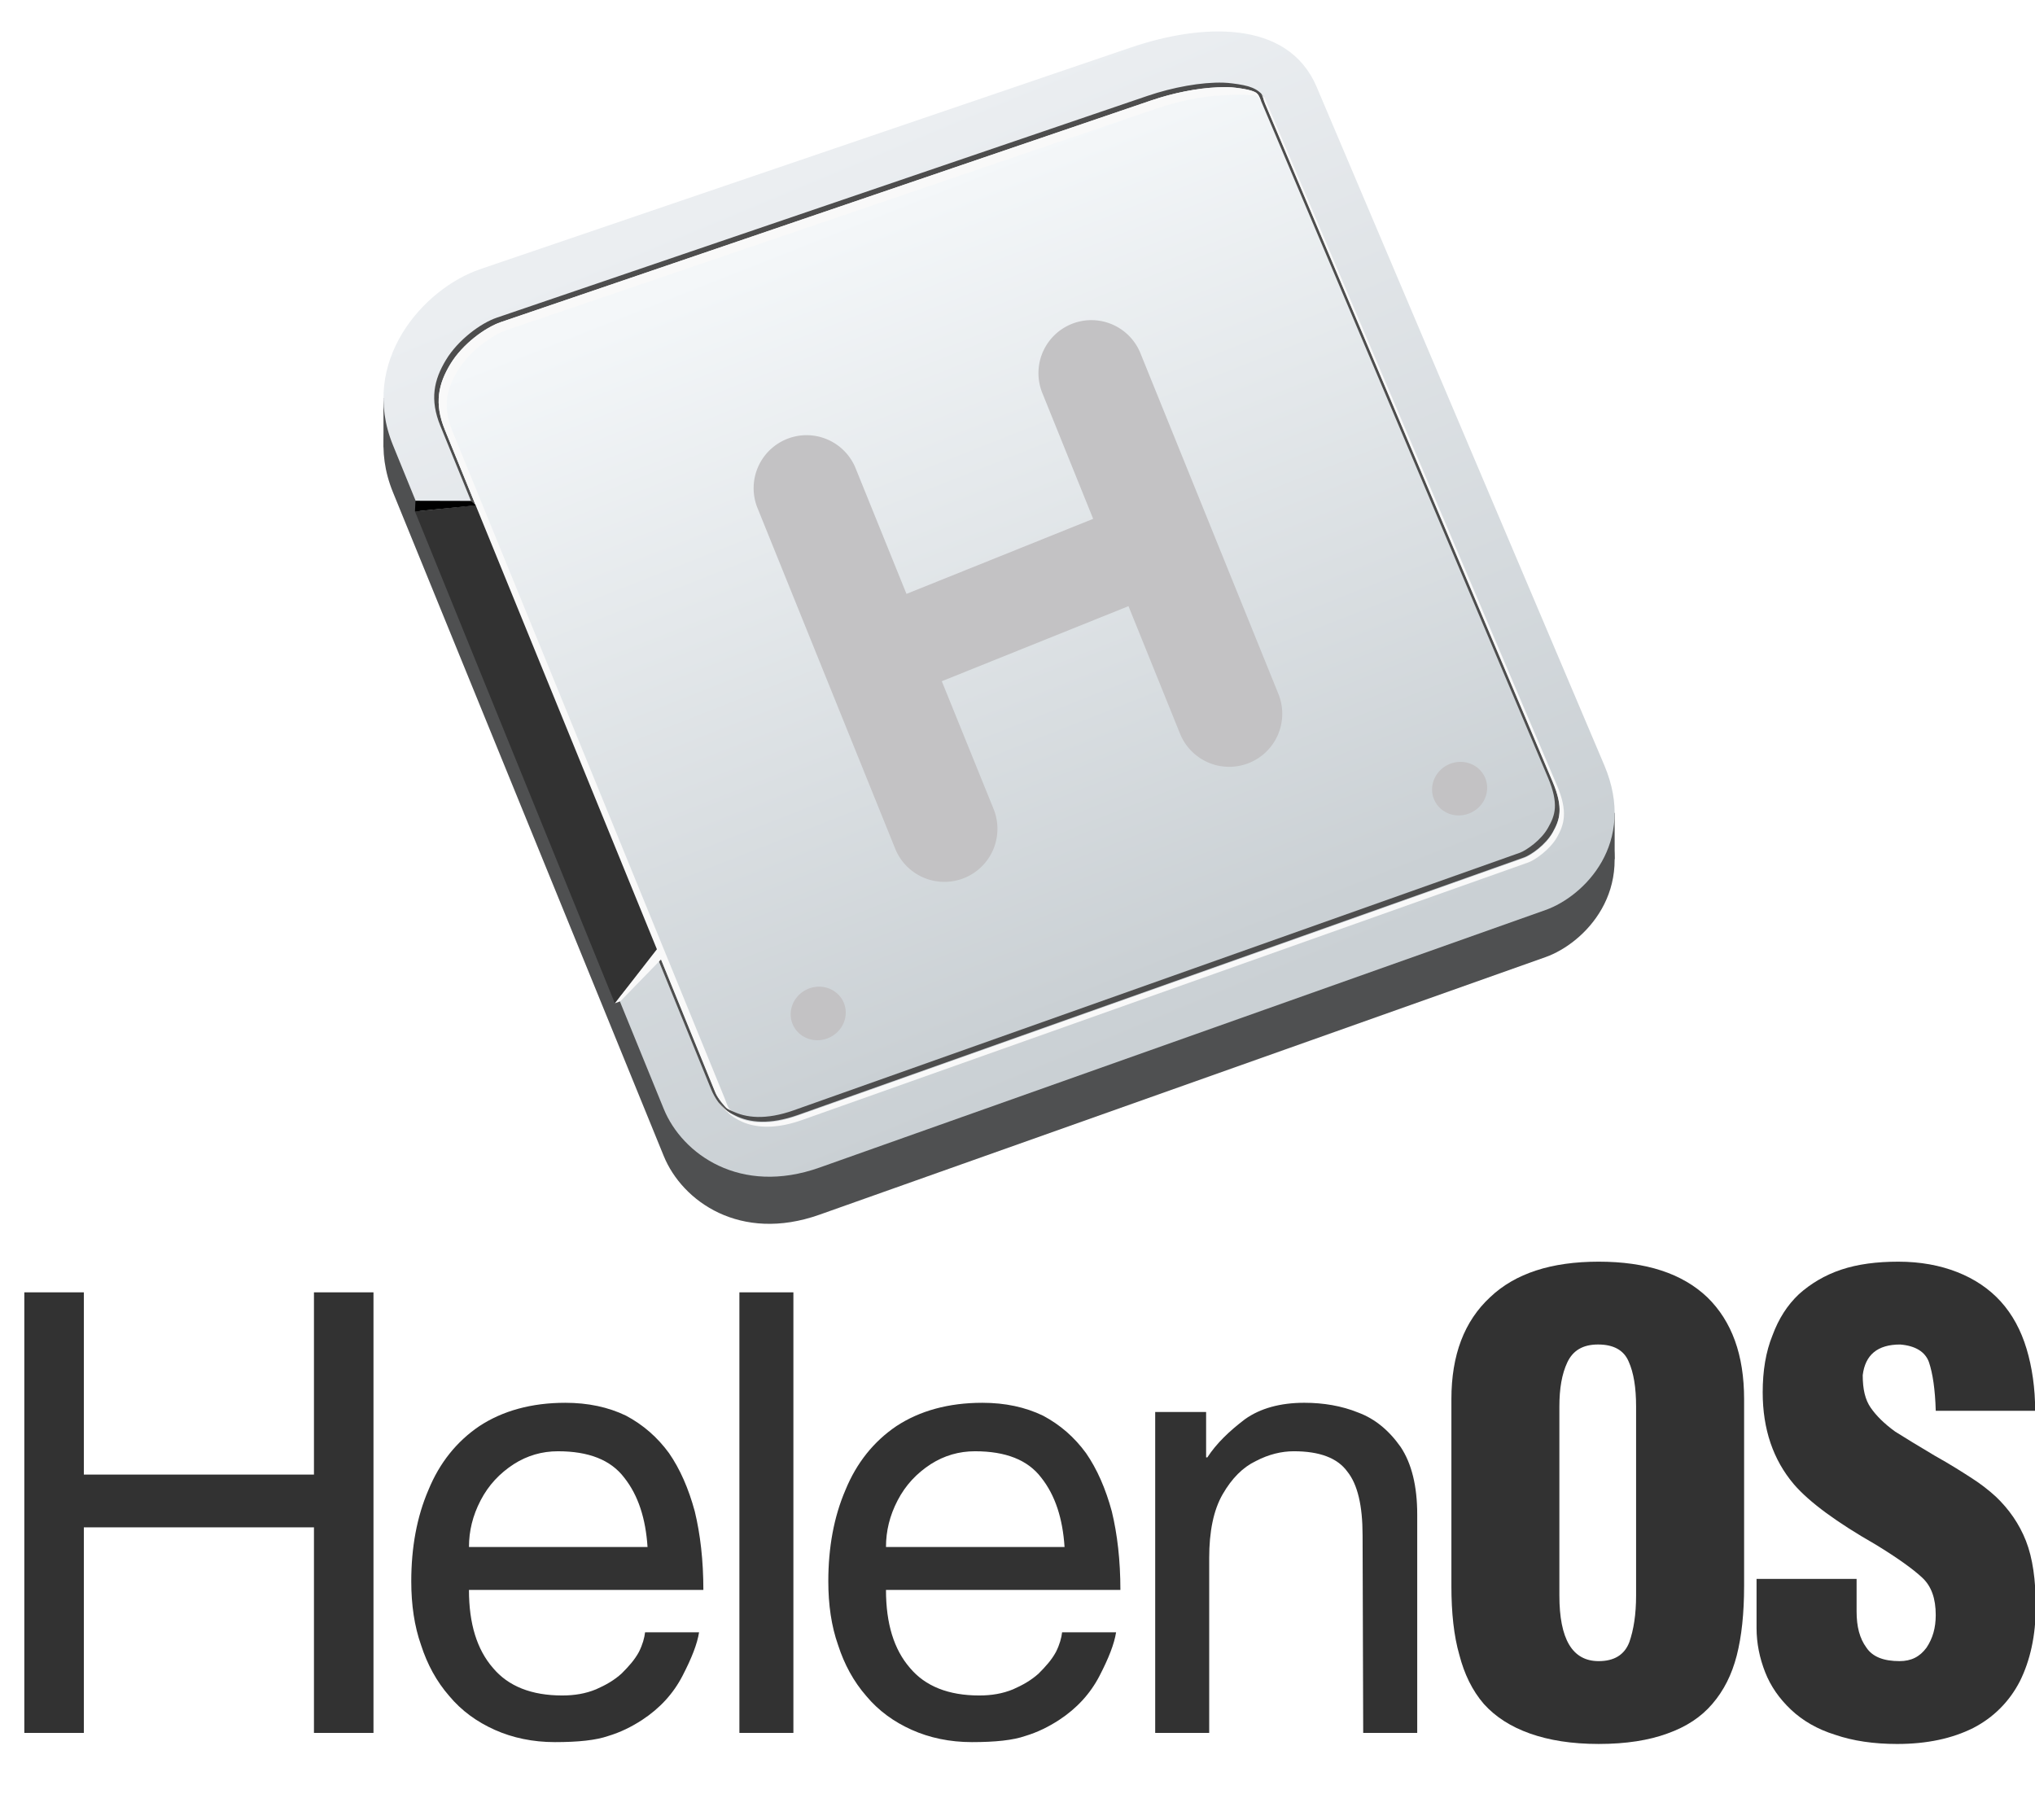 <?xml version="1.0" encoding="UTF-8" standalone="no"?>
<!-- Created with Inkscape (http://www.inkscape.org/) -->

<svg
   xmlns:dc="http://purl.org/dc/elements/1.1/"
   xmlns:cc="http://creativecommons.org/ns#"
   xmlns:rdf="http://www.w3.org/1999/02/22-rdf-syntax-ns#"
   xmlns:svg="http://www.w3.org/2000/svg"
   xmlns="http://www.w3.org/2000/svg"
   xmlns:xlink="http://www.w3.org/1999/xlink"
   xmlns:sodipodi="http://sodipodi.sourceforge.net/DTD/sodipodi-0.dtd"
   xmlns:inkscape="http://www.inkscape.org/namespaces/inkscape"
   id="svg3437"
   version="1.1"
   inkscape:version="0.48.4 r9939"
   width="259.225"
   height="231.9"
   xml:space="preserve"
   sodipodi:docname="HelenOS.svg"><defs
     id="defs3441"><linearGradient
       id="linearGradient7224"
       inkscape:collect="always"><stop
         id="stop7226"
         offset="0"
         style="stop-color:#f4f7f9;stop-opacity:1" /><stop
         id="stop7228"
         offset="1"
         style="stop-color:#cad0d4;stop-opacity:1" /></linearGradient><linearGradient
       id="linearGradient7208"><stop
         style="stop-color:#ebeef1;stop-opacity:1;"
         offset="0"
         id="stop7210" /><stop
         style="stop-color:#cad0d4;stop-opacity:1"
         offset="1"
         id="stop7212" /></linearGradient><clipPath
       clipPathUnits="userSpaceOnUse"
       id="clipPath3475"><path
         d="m 816.738,689.309 c -41.34,0 -80.386,25.441 -96.019,66.679 L 477.898,1395.8 c -4.722,12.45 -6.89,25.24 -6.765,37.79 0.418,40.99 25.34,79.39 65.719,94.69 l 635.128,241.02 c 11.89,4.52 24.1,6.66 36.11,6.66 41.36,0 80.39,-25.4 96.01,-66.69 l 242.82,-639.72 c 4.72,-12.46 6.89,-25.27 6.76,-37.84 -0.41,-41.026 -25.35,-79.433 -65.8,-94.73 L 852.75,695.961 c -11.848,-4.512 -24.031,-6.652 -36.012,-6.652"
         id="path3477" /></clipPath><linearGradient
       x1="0"
       y1="0"
       x2="1"
       y2="0"
       gradientUnits="userSpaceOnUse"
       gradientTransform="matrix(39.659,-85.049,-85.049,-39.659,81.41,165.789)"
       spreadMethod="pad"
       id="linearGradient3479"><stop
         style="stop-opacity:1;stop-color:#ffffff"
         offset="0"
         id="stop3481" /><stop
         style="stop-opacity:1;stop-color:#cac9ca"
         offset="1"
         id="stop3483" /></linearGradient><filter
       id="filter4590"
       inkscape:label="Inner Shadow"
       inkscape:menu="Shadows and Glows"
       inkscape:menu-tooltip="Adds a colorizable drop shadow inside"
       color-interpolation-filters="sRGB"><feGaussianBlur
         id="feGaussianBlur4592"
         stdDeviation="4"
         result="result8" /><feOffset
         id="feOffset4594"
         dx="4"
         dy="4"
         result="result11" /><feComposite
         id="feComposite4596"
         in2="result11"
         result="result6"
         in="SourceGraphic"
         operator="in" /><feFlood
         id="feFlood4598"
         result="result10"
         in="result6"
         flood-opacity="1"
         flood-color="rgb(76,76,76)" /><feBlend
         id="feBlend4600"
         in2="result10"
         mode="normal"
         in="result6"
         result="result12" /><feComposite
         id="feComposite4602"
         in2="SourceGraphic"
         result="result2"
         operator="in" /></filter><filter
       id="filter4738"
       style="color-interpolation-filters:sRGB;"
       inkscape:label="Drop Shadow"><feFlood
         id="feFlood4740"
         flood-opacity="0.891"
         flood-color="rgb(0,0,0)"
         result="flood" /><feComposite
         id="feComposite4742"
         in2="SourceGraphic"
         in="flood"
         operator="in"
         result="composite1" /><feGaussianBlur
         id="feGaussianBlur4744"
         in="composite"
         stdDeviation="2.574"
         result="blur" /><feOffset
         id="feOffset4746"
         dx="0"
         dy="2"
         result="offset" /><feComposite
         id="feComposite4748"
         in2="offset"
         in="SourceGraphic"
         operator="over"
         result="composite2" /></filter><filter
       id="filter4768"
       inkscape:label="Drop Shadow"
       inkscape:menu="Shadows and Glows"
       inkscape:menu-tooltip="Adds a colorizable drop shadow inside"
       color-interpolation-filters="sRGB"
       style="color-interpolation-filters:sRGB;"><feGaussianBlur
         id="feGaussianBlur4770"
         stdDeviation="1"
         result="result8" /><feOffset
         id="feOffset4772"
         dx="1"
         dy="1"
         result="result11" /><feComposite
         id="feComposite4774"
         in2="result11"
         result="result6"
         in="SourceGraphic"
         operator="in" /><feFlood
         id="feFlood4776"
         result="result10"
         in="result6"
         flood-opacity="1"
         flood-color="rgb(60,62,63)" /><feBlend
         id="feBlend4778"
         in2="result10"
         mode="normal"
         in="result6"
         result="result12" /><feComposite
         id="feComposite4780"
         in2="SourceGraphic"
         result="fbSourceGraphic"
         operator="in" /><feColorMatrix
         result="fbSourceGraphicAlpha"
         in="fbSourceGraphic"
         values="0 0 0 -1 0 0 0 0 -1 0 0 0 0 -1 0 0 0 0 1 0"
         id="feColorMatrix4924" /><feFlood
         id="feFlood4926"
         flood-opacity="0.905"
         flood-color="rgb(255,255,255)"
         result="flood"
         in="fbSourceGraphic" /><feComposite
         id="feComposite4928"
         in2="fbSourceGraphic"
         in="flood"
         operator="in"
         result="composite1" /><feGaussianBlur
         id="feGaussianBlur4930"
         in="composite"
         stdDeviation="0.25"
         result="blur" /><feOffset
         id="feOffset4932"
         dx="1"
         dy="1"
         result="offset" /><feComposite
         id="feComposite4934"
         in2="offset"
         in="fbSourceGraphic"
         operator="over"
         result="composite2" /></filter><linearGradient
       inkscape:collect="always"
       xlink:href="#linearGradient7208"
       id="linearGradient7214"
       x1="104.32"
       y1="18.754"
       x2="150.069"
       y2="128.619"
       gradientUnits="userSpaceOnUse" /><linearGradient
       inkscape:collect="always"
       xlink:href="#linearGradient7224"
       id="linearGradient7222"
       x1="108.133"
       y1="25.685"
       x2="146.257"
       y2="122.381"
       gradientUnits="userSpaceOnUse" /></defs><sodipodi:namedview
     pagecolor="#ffffff"
     bordercolor="#666666"
     borderopacity="1"
     objecttolerance="10"
     gridtolerance="10"
     guidetolerance="10"
     inkscape:pageopacity="0"
     inkscape:pageshadow="2"
     inkscape:window-width="1276"
     inkscape:window-height="761"
     id="namedview3439"
     showgrid="false"
     inkscape:zoom="2.259464"
     inkscape:cx="110.05942"
     inkscape:cy="117.36032"
     inkscape:window-x="0"
     inkscape:window-y="18"
     inkscape:window-maximized="0"
     inkscape:current-layer="layer3"
     showguides="true"
     inkscape:guide-bbox="true" /><g
     inkscape:groupmode="layer"
     id="layer2"
     inkscape:label="Logo"
     style="display:inline"
     sodipodi:insensitive="true"><g
       id="g4604"
       style="filter:url(#filter4738)"><g
         id="g7230"><path
           sodipodi:nodetypes="sssssssss"
           inkscape:connector-curvature="0"
           id="path5035"
           d="M 144.069,10.045 61.199,38.279 C 53.835,40.788 45.732,50.109 50.058,60.713 L 84.549,145.262 c 2.357,5.778 9.755,11.056 19.84,7.478 l 92.485,-32.812 c 4.921,-1.746 11.699,-8.512 7.478,-18.466 L 167.724,15.081 c -3.724,-8.783 -14.951,-8.002 -23.655,-5.036 z"
           style="fill:#4f5051;fill-opacity:1;stroke:none" /><rect
           y="48.709"
           x="48.849"
           height="6.256"
           width="6.817"
           id="rect5037"
           style="fill:#4f5051;fill-opacity:1;stroke:none" /><rect
           y="101.556"
           x="199.605"
           height="5.89"
           width="6.075"
           id="rect5039"
           style="fill:#4f5051;fill-opacity:1;stroke:none" /></g><path
         sodipodi:nodetypes="sssssssss"
         inkscape:connector-curvature="0"
         id="path4485"
         d="M 144.069,4.045 61.199,32.279 C 53.835,34.788 45.732,44.109 50.058,54.713 L 84.549,139.262 c 2.357,5.778 9.755,11.056 19.84,7.478 l 92.485,-32.812 c 4.921,-1.746 11.699,-8.512 7.478,-18.466 L 167.724,9.081 C 164,0.298 152.774,1.079 144.069,4.045 z"
         style="fill:url(#linearGradient7214);fill-opacity:1;stroke:none" /><path
         sodipodi:type="inkscape:offset"
         inkscape:radius="-6.7012396"
         inkscape:original="M 157.75 2.15625 C 153.38977 1.6243729 148.41478 2.5484272 144.0625 4.03125 L 61.1875 32.28125 C 53.823313 34.790227 45.736428 44.114131 50.0625 54.71875 L 84.5625 139.25 C 86.919698 145.02826 94.290281 150.32791 104.375 146.75 L 196.875 113.9375 C 201.79596 112.19162 208.56452 105.42275 204.34375 95.46875 L 167.71875 9.09375 C 165.85657 4.7021245 162.11023 2.6881271 157.75 2.15625 z "
         style="fill:url(#linearGradient7222);fill-opacity:1;stroke:none"
         id="path7206"
         d="m 156.938,8.812 c -2.826,-0.345 -7.038,0.308 -10.719,1.562 l -82.875,28.25 c -1.992,0.679 -4.858,2.804 -6.375,5.312 -1.517,2.509 -2.039,4.936 -0.688,8.25 l 34.5,84.531 c 1.053,2.582 4.194,6.255 11.344,3.719 l 92.5,-32.812 c 0.801,-0.284 2.692,-1.581 3.562,-3.125 0.871,-1.544 1.395,-3.117 0,-6.406 l -36.625,-86.375 c -0.889,-2.096 -1.825,-2.565 -4.625,-2.906 z" /><g
         style="filter:url(#filter4590)"
         id="g4542"><path
           inkscape:connector-curvature="0"
           id="path4473"
           d="m 135.031,34.781 a 6.751,6.751 0 0 0 -6.219,9.375 l 6.438,15.938 -23.781,9.562 L 105.031,53.75 A 6.751,6.751 0 0 0 98.75,49.438 6.751,6.751 0 0 0 92.531,58.812 L 110,102.031 a 6.758,6.758 0 1 0 12.531,-5.062 l -6.562,-16.188 23.781,-9.562 6.531,16.156 a 6.758,6.758 0 1 0 12.531,-5.062 l -17.5,-43.219 a 6.751,6.751 0 0 0 -6.281,-4.312 z"
           style="font-size:medium;font-style:normal;font-variant:normal;font-weight:normal;font-stretch:normal;text-indent:0;text-align:start;text-decoration:none;line-height:normal;letter-spacing:normal;word-spacing:normal;text-transform:none;direction:ltr;block-progression:tb;writing-mode:lr-tb;text-anchor:start;baseline-shift:baseline;color:#000000;fill:#c3c2c4;fill-opacity:1;stroke:none;stroke-width:13.5;marker:none;visibility:visible;display:inline;overflow:visible;enable-background:accumulate;font-family:Sans;-inkscape-font-specification:Sans" /></g><g
         id="g4750"
         style="filter:url(#filter4768)"><path
           sodipodi:type="arc"
           style="fill:#c3c2c4;fill-opacity:1;stroke:none"
           id="path4479"
           sodipodi:cx="102.06332"
           sodipodi:cy="125.22211"
           sodipodi:rx="3.25734"
           sodipodi:ry="3.1216176"
           d="m 105.321,125.222 a 3.257,3.122 0 1 1 -6.515,0 3.257,3.122 0 1 1 6.515,0 z"
           transform="matrix(0.989,-0.444,0.444,0.989,-54.312,46.576)" /><path
           transform="matrix(0.989,-0.444,0.444,0.989,27.392,17.939)"
           d="m 105.321,125.222 a 3.257,3.122 0 1 1 -6.515,0 3.257,3.122 0 1 1 6.515,0 z"
           sodipodi:ry="3.1216176"
           sodipodi:rx="3.25734"
           sodipodi:cy="125.22211"
           sodipodi:cx="102.06332"
           id="path4481"
           style="fill:#c3c2c4;fill-opacity:1;stroke:none"
           sodipodi:type="arc" /></g><path
         style="fill:#4d4d4d;fill-opacity:1;stroke:none"
         d="m 155.844,8.531 c -2.784,-0.086 -6.451,0.585 -9.688,1.688 l -82.875,28.25 c -2.038,0.694 -4.928,2.827 -6.469,5.375 -1.541,2.548 -2.092,5.039 -0.719,8.406 l 34.5,84.531 c 0.443,1.086 1.274,2.343 2.562,3.281 -0.97,-0.866 -1.626,-1.896 -2,-2.812 l -34.5,-84.531 C 55.289,49.368 55.84,46.912 57.375,44.375 c 1.53,-2.53 4.422,-4.657 6.438,-5.344 l 82.875,-28.25 c 2.768,-0.943 5.838,-1.553 8.406,-1.656 0.856,-0.035 1.663,-0.024 2.375,0.062 1.418,0.173 2.359,0.445 2.892,0.802 0.171,0.115 0.52,0.247 0.67,0.385 -0.803,-1.122 -1.884,-1.484 -4.062,-1.75 -0.358,-0.044 -0.727,-0.081 -1.125,-0.094 z"
         id="path5113"
         inkscape:connector-curvature="0"
         sodipodi:nodetypes="sccscccccsccssscss" /><path
         style="fill:#4d4d4d;fill-opacity:1;stroke:none"
         d="m 158.375,8.844 c 0.412,0.085 0.774,0.187 1.094,0.312 -0.318,-0.128 -0.681,-0.228 -1.094,-0.312 z m -8.344,0.312 c -0.523,0.111 -1.04,0.238 -1.562,0.375 0.518,-0.136 1.044,-0.264 1.562,-0.375 z m 10.017,0.696 c 0.325,0.263 0.362,0.477 0.514,0.835 l 36.625,86.375 c 0.7,1.651 0.938,2.884 0.875,3.875 -0.063,0.991 -0.432,1.746 -0.875,2.531 -0.432,0.767 -1.097,1.472 -1.781,2.031 -0.684,0.559 -1.396,0.988 -1.781,1.125 l -92.5,32.812 c -3.582,1.271 -6.124,0.98 -7.938,0.062 -0.397,-0.201 -0.95,-0.676 -1.276,-1.093 -0.326,-0.418 -0.3,-0.456 -0.799,-1.153 0.329,0.81 0.876,1.618 1.49,2.269 0.331,0.258 0.622,0.367 1.023,0.57 1.841,0.931 4.43,1.215 8.031,-0.062 l 92.5,-32.812 c 0.408,-0.145 1.121,-0.56 1.812,-1.125 0.692,-0.565 1.371,-1.28 1.812,-2.062 0.446,-0.79 0.811,-1.581 0.875,-2.594 0.064,-1.012 -0.171,-2.245 -0.875,-3.906 l -36.625,-86.375 c -0.202,-0.477 -0.206,-0.8 -0.434,-1.121 -0.008,-0.005 -0.199,-0.155 -0.207,-0.16 -0.125,-0.074 -0.59,-0.152 -0.731,-0.215 z"
         id="path5135"
         inkscape:connector-curvature="0"
         sodipodi:nodetypes="ccccccccscssccczccsccsscsscccc" /><path
         style="fill:#f9f9f9;fill-opacity:1;stroke:none"
         d="m 160.661,9.936 c 0.299,0.481 0.183,0.564 0.495,1.301 l 36.625,86.375 c 0.704,1.661 0.939,2.894 0.875,3.906 -0.064,1.012 -0.429,1.804 -0.875,2.594 -0.442,0.783 -1.121,1.498 -1.812,2.062 -0.692,0.565 -1.404,0.98 -1.812,1.125 l -92.5,32.812 c -3.602,1.278 -6.215,1.04 -8.031,0.062 -0.902,-0.485 -1.555,-1.095 -2.129,-1.777 1.601,2.276 4.818,4.361 10.691,2.277 l 92.5,-32.812 c 0.845,-0.3 2.761,-1.632 3.656,-3.219 0.895,-1.587 1.417,-3.229 0,-6.563 L 161.598,11.639 c -0.442,-1.04 -0.415,-1.174 -0.937,-1.703 z"
         id="path5120"
         inkscape:connector-curvature="0"
         sodipodi:nodetypes="csscssccscccsssc" /><path
         style="fill:#323232;fill-opacity:1;stroke:none"
         d="m 78.322,125.81 5.729,-7.09 L 60.891,62.331 52.859,63.152 z"
         id="path4487"
         inkscape:connector-curvature="0"
         sodipodi:nodetypes="ccccc" /><path
         sodipodi:nodetypes="ccccc"
         inkscape:connector-curvature="0"
         id="path4519"
         d="m 79.02,125.553 5.441,-5.593 -0.488,-1.414 -5.651,7.264 z"
         style="fill:#f9f9f9;stroke:none" /><path
         style="fill:#f9f9f9;fill-opacity:1;stroke:none"
         d="m 156.344,9.094 c -0.398,-0.009 -0.822,0.014 -1.25,0.031 -2.568,0.104 -5.638,0.713 -8.406,1.656 l -82.875,28.25 c -2.016,0.687 -4.907,2.814 -6.438,5.344 -1.535,2.537 -2.086,4.993 -0.719,8.344 l 34.5,84.531 c 0.28,0.687 1.164,1.708 1.33,1.864 0.166,0.157 0.345,0.252 1.076,0.554 -0.465,-0.223 -0.385,-0.172 -0.637,-0.399 -0.252,-0.227 -0.494,-1.128 -0.77,-1.738 L 57.656,53 c -1.312,-3.216 -0.796,-5.391 0.688,-7.844 1.442,-2.385 4.316,-4.467 6.156,-5.094 l 82.875,-28.25 c 2.719,-0.927 5.751,-1.555 8.25,-1.656 0.838,-0.034 1.482,-0.112 2.154,-0.094 1.296,0.036 2.149,0.007 2.388,0.25 0.239,0.243 0.494,0.596 0.494,0.596 0,0 -0.295,-0.742 -0.483,-0.942 -0.188,-0.2 -0.228,-0.209 -0.542,-0.334 -0.313,-0.125 -0.766,-0.273 -2.168,-0.444 -0.356,-0.043 -0.727,-0.085 -1.125,-0.094 z m -6.312,0.062 c -0.523,0.111 -1.04,0.238 -1.562,0.375 0.518,-0.136 1.044,-0.264 1.562,-0.375 z"
         id="path5142"
         inkscape:connector-curvature="0"
         sodipodi:nodetypes="ssccscczczccsccsszczzssccc" /><path
         sodipodi:nodetypes="ccccc"
         inkscape:connector-curvature="0"
         id="path4521"
         d="m 59.978,61.811 -7.053,-0.019 -0.067,1.36 7.752,-0.77 z"
         style="fill:#000000;stroke:none" /></g></g><g
     inkscape:groupmode="layer"
     id="layer3"
     inkscape:label="Text"
     sodipodi:insensitive="true"
     style="display:inline"><path
       d="m 39.993,164.632 7.582,0 0,56.124 -7.582,0 0,-26.186 -29.313,0 0,26.186 -7.582,0 0,-56.124 7.582,0 0,23.215 29.313,0 0,-23.215"
       style="fill:#323232;fill-opacity:1;fill-rule:nonzero;stroke:none;display:inline"
       id="path3449"
       inkscape:connector-curvature="0" /><path
       d="m 82.485,197.071 c -0.234,-3.595 -1.172,-6.566 -2.97,-8.834 -1.72,-2.266 -4.534,-3.36 -8.442,-3.36 -2.033,0 -3.908,0.546 -5.628,1.641 -1.798,1.172 -3.204,2.658 -4.221,4.612 -1.016,1.954 -1.485,3.908 -1.485,5.941 l 22.747,0 z m 6.566,10.865 c -0.234,1.486 -0.939,3.284 -2.111,5.55 -1.172,2.268 -2.892,4.144 -5.159,5.628 -1.329,0.861 -2.736,1.563 -4.299,2.032 -1.564,0.547 -3.83,0.783 -6.8,0.783 -2.814,0 -5.394,-0.548 -7.661,-1.564 -2.267,-1.016 -4.221,-2.422 -5.785,-4.299 -1.642,-1.876 -2.814,-4.065 -3.596,-6.487 -0.859,-2.424 -1.251,-5.159 -1.251,-8.13 0,-4.3 0.704,-8.207 2.189,-11.647 1.407,-3.439 3.595,-6.175 6.488,-8.13 2.971,-1.952 6.644,-2.97 10.944,-2.97 2.892,0 5.472,0.547 7.739,1.643 2.188,1.171 3.986,2.735 5.472,4.767 1.407,2.033 2.501,4.534 3.283,7.426 0.703,2.893 1.094,6.254 1.094,10.006 l -29.86,0 c 0,4.299 1.016,7.582 3.049,9.926 1.954,2.345 4.924,3.518 8.833,3.518 1.563,0 2.97,-0.234 4.298,-0.781 1.252,-0.547 2.346,-1.172 3.283,-2.033 0.86,-0.86 1.642,-1.719 2.189,-2.736 0.469,-0.938 0.704,-1.796 0.782,-2.501 l 6.879,0"
       style="fill:#323232;fill-opacity:1;fill-rule:nonzero;stroke:none;display:inline"
       id="path3451"
       inkscape:connector-curvature="0" /><path
       d="m 94.187,220.755 6.878,0 0,-56.123 -6.878,0 0,56.123 z"
       style="fill:#323232;fill-opacity:1;fill-rule:nonzero;stroke:none;display:inline"
       id="path3453"
       inkscape:connector-curvature="0" /><path
       d="m 135.606,197.071 c -0.234,-3.595 -1.171,-6.566 -2.97,-8.834 -1.72,-2.266 -4.534,-3.36 -8.442,-3.36 -2.033,0 -3.909,0.546 -5.628,1.641 -1.798,1.172 -3.204,2.658 -4.221,4.612 -1.017,1.954 -1.485,3.908 -1.485,5.941 l 22.746,0 z m 6.566,10.865 c -0.234,1.486 -0.938,3.284 -2.11,5.55 -1.173,2.268 -2.893,4.144 -5.159,5.628 -1.33,0.861 -2.736,1.563 -4.3,2.032 -1.564,0.547 -3.83,0.783 -6.8,0.783 -2.814,0 -5.394,-0.548 -7.66,-1.564 -2.268,-1.016 -4.221,-2.422 -5.785,-4.299 -1.641,-1.876 -2.813,-4.065 -3.595,-6.487 -0.86,-2.424 -1.25,-5.159 -1.25,-8.13 0,-4.3 0.704,-8.207 2.188,-11.647 1.407,-3.439 3.596,-6.175 6.488,-8.13 2.97,-1.952 6.644,-2.97 10.943,-2.97 2.892,0 5.471,0.547 7.739,1.643 2.189,1.171 3.986,2.735 5.471,4.767 1.407,2.033 2.501,4.534 3.284,7.426 0.703,2.893 1.094,6.254 1.094,10.006 l -29.86,0 c 0,4.299 1.016,7.582 3.048,9.926 1.954,2.345 4.925,3.518 8.833,3.518 1.563,0 2.97,-0.234 4.299,-0.781 1.25,-0.547 2.345,-1.172 3.284,-2.033 0.86,-0.86 1.641,-1.719 2.189,-2.736 0.469,-0.938 0.704,-1.796 0.781,-2.501 l 6.879,0"
       style="fill:#323232;fill-opacity:1;fill-rule:nonzero;stroke:none;display:inline"
       id="path3455"
       inkscape:connector-curvature="0" /><path
       d="m 180.529,220.755 -6.88,0 -0.079,-25.17 c 0,-3.752 -0.625,-6.487 -1.952,-8.13 -1.251,-1.72 -3.519,-2.579 -6.801,-2.579 -1.562,0 -3.205,0.39 -4.846,1.25 -1.641,0.782 -3.049,2.188 -4.221,4.221 -1.173,2.032 -1.719,4.768 -1.719,8.13 l 0,22.277 -6.879,0 0,-40.881 6.486,0 0,5.784 0.158,0 c 1.173,-1.799 2.814,-3.361 4.769,-4.846 1.954,-1.408 4.534,-2.111 7.581,-2.111 2.422,0 4.768,0.391 6.879,1.251 2.11,0.781 3.909,2.268 5.394,4.377 1.406,2.111 2.111,5.003 2.111,8.598 l 0,27.829"
       style="fill:#323232;fill-opacity:1;fill-rule:nonzero;stroke:none;display:inline"
       id="path3457"
       inkscape:connector-curvature="0" /><path
       d="m 208.411,179.17 c 0,-2.422 -0.312,-4.299 -0.938,-5.705 -0.625,-1.486 -1.955,-2.189 -3.909,-2.189 -1.955,0 -3.205,0.781 -3.909,2.267 -0.704,1.485 -1.016,3.361 -1.016,5.628 l 0,24.076 c 0,5.551 1.643,8.365 5.003,8.365 1.955,0 3.284,-0.781 3.909,-2.423 0.547,-1.564 0.86,-3.518 0.86,-5.941 l 0,-24.076 z m 13.758,22.905 c 0,3.439 -0.314,6.409 -0.939,8.833 -0.625,2.422 -1.641,4.455 -3.126,6.174 -1.407,1.643 -3.284,2.894 -5.706,3.752 -2.345,0.86 -5.236,1.33 -8.755,1.33 -3.439,0 -6.331,-0.47 -8.755,-1.33 -2.422,-0.859 -4.378,-2.11 -5.861,-3.752 -1.486,-1.719 -2.501,-3.829 -3.127,-6.251 -0.704,-2.425 -1.016,-5.395 -1.016,-8.755 l 0,-23.842 c 0,-5.629 1.643,-9.928 4.925,-12.975 3.204,-3.049 7.817,-4.534 13.835,-4.534 6.019,0 10.631,1.485 13.836,4.534 3.126,3.047 4.69,7.346 4.69,12.975 l 0,23.842"
       style="fill:#323232;fill-opacity:1;fill-rule:nonzero;stroke:none;display:inline"
       id="path3459"
       inkscape:connector-curvature="0" /><path
       d="m 236.499,201.136 0,4.142 c 0,1.955 0.39,3.44 1.25,4.613 0.782,1.172 2.189,1.72 4.221,1.72 1.485,0 2.579,-0.547 3.44,-1.72 0.781,-1.172 1.171,-2.501 1.171,-4.144 0,-2.11 -0.546,-3.672 -1.72,-4.767 -1.171,-1.094 -3.126,-2.501 -5.94,-4.221 -4.924,-2.814 -8.443,-5.394 -10.396,-7.66 -2.658,-3.127 -3.987,-7.035 -3.987,-11.726 0,-2.736 0.393,-5.159 1.251,-7.27 0.781,-2.11 1.876,-3.83 3.361,-5.236 1.485,-1.329 3.284,-2.423 5.394,-3.127 2.111,-0.703 4.534,-1.015 7.27,-1.015 2.814,0 5.315,0.469 7.504,1.329 2.188,0.86 4.064,2.111 5.55,3.752 1.485,1.641 2.579,3.674 3.283,6.019 0.704,2.345 1.095,5.002 1.095,7.896 l -12.664,0 c -0.077,-2.738 -0.39,-4.77 -0.859,-6.176 -0.469,-1.329 -1.72,-2.11 -3.675,-2.267 -2.891,0 -4.455,1.328 -4.768,3.909 0,1.796 0.312,3.126 1.016,4.141 0.704,1.018 1.719,2.032 3.126,3.05 1.25,0.781 2.893,1.797 5.003,3.047 2.111,1.174 3.674,2.189 4.768,2.893 1.095,0.704 2.111,1.485 3.05,2.345 1.64,1.563 2.97,3.44 3.829,5.629 0.861,2.188 1.251,5.002 1.251,8.363 0,3.674 -0.703,6.879 -2.033,9.537 -1.329,2.579 -3.36,4.611 -5.941,5.941 -2.656,1.328 -5.861,2.033 -9.691,2.033 -2.97,0 -5.628,-0.393 -7.896,-1.174 -2.266,-0.703 -4.141,-1.797 -5.628,-3.204 -1.485,-1.408 -2.579,-2.971 -3.284,-4.769 -0.703,-1.797 -1.094,-3.673 -1.094,-5.627 l 0,-6.253 12.742,0"
       style="fill:#323232;fill-opacity:1;fill-rule:nonzero;stroke:none;display:inline"
       id="path3461"
       inkscape:connector-curvature="0" /></g></svg>